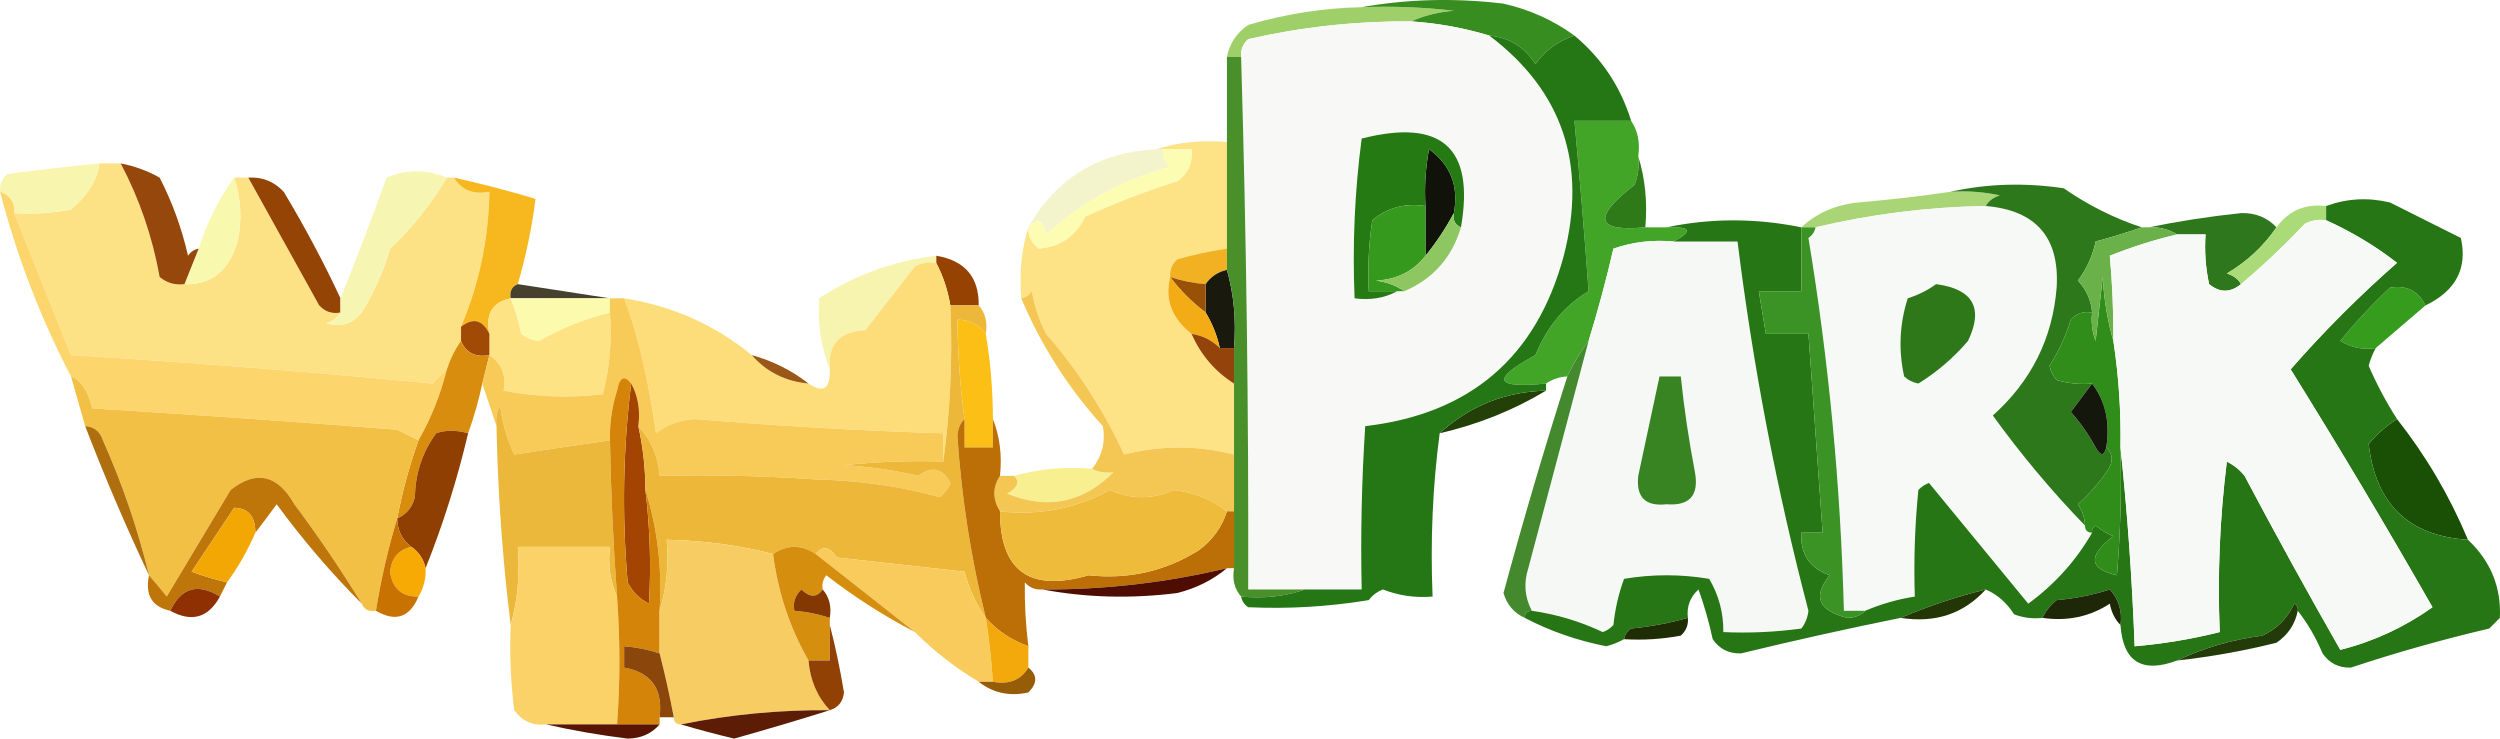 <?xml version="1.0" encoding="UTF-8"?> <svg xmlns="http://www.w3.org/2000/svg" width="1469" height="434" viewBox="0 0 1469 434" fill="none"><path fill-rule="evenodd" clip-rule="evenodd" d="M800.116 4.22C818.226 3.527 836.282 4.224 854.287 6.306C845.087 7.103 836.753 9.19 829.285 12.565C796.949 12.323 765.001 15.799 733.444 22.997C730.311 25.797 728.919 29.272 729.277 33.428C726.498 33.428 723.723 33.428 720.943 33.428C722.439 25.621 726.606 19.362 733.444 14.652C755.238 8.201 777.46 4.721 800.116 4.22Z" fill="#9ECF69"></path><path fill-rule="evenodd" clip-rule="evenodd" d="M800.116 4.222C827.148 -0.594 854.929 -1.29 883.456 2.135C898.837 5.624 912.725 11.883 925.126 20.912C915.917 23.837 908.275 29.403 902.208 37.602C895.661 27.492 886.636 21.93 875.122 20.912C860.183 16.393 844.907 13.614 829.285 12.567C836.752 9.191 845.086 7.105 854.287 6.308C836.282 4.226 818.226 3.529 800.116 4.222Z" fill="#378D20"></path><path fill-rule="evenodd" clip-rule="evenodd" d="M829.284 12.566C844.906 13.614 860.182 16.393 875.121 20.912C918.128 53.433 932.713 96.549 918.874 150.263C902.848 209.826 863.953 243.207 802.198 250.405C800.115 282.363 799.423 314.354 800.115 346.375C789.001 346.375 777.892 346.375 766.779 346.375C755.665 346.375 744.556 346.375 733.443 346.375C733.751 242.031 732.363 137.715 729.276 33.429C728.917 29.274 730.309 25.798 733.443 22.998C764.999 15.8 796.948 12.325 829.284 12.566Z" fill="#F8F9F7"></path><path fill-rule="evenodd" clip-rule="evenodd" d="M958.462 70.983C962.425 76.904 963.812 83.856 962.629 91.846C963.283 97.575 962.587 103.142 960.545 108.537C935.527 127.96 937.61 136.306 966.796 133.573C970.963 133.573 975.13 133.573 979.297 133.573C993.569 133.018 994.956 135.797 983.464 141.918C971.179 140.762 959.374 142.151 948.044 146.09C943.815 164.429 938.952 182.513 933.46 200.334C928.514 206.894 924.347 213.849 920.959 221.197C916.338 221.435 912.171 222.825 908.458 225.37C877.989 228.412 875.905 222.845 902.207 208.679C908.929 192.039 919.346 179.521 933.46 171.126C931.026 137.683 928.247 104.302 925.126 70.983C936.239 70.983 947.348 70.983 958.462 70.983Z" fill="#43A527"></path><path fill-rule="evenodd" clip-rule="evenodd" d="M679.275 87.675C692.297 83.59 706.186 82.196 720.945 83.502C720.945 104.365 720.945 125.228 720.945 146.091C711.136 147.502 701.414 149.588 691.776 152.35C688.643 155.15 687.251 158.626 687.609 162.782C684.292 175.796 688.459 186.92 700.11 196.163C705.665 208.651 713.999 218.39 725.112 225.371C725.112 239.278 725.112 253.19 725.112 267.097C703.581 261.631 682.05 261.631 660.524 267.097C648.656 241.294 633.376 217.647 614.687 196.163C610.632 188.268 607.853 179.923 606.353 171.127C604.757 173.447 602.673 174.836 600.102 175.3C598.798 160.52 600.19 146.613 604.269 133.574C604.107 138.814 606.19 142.987 610.52 146.091C623.208 144.873 632.238 138.614 637.605 127.315C655.202 119.203 673.258 112.247 691.776 106.452C698.181 101.82 700.956 95.561 700.11 87.675C694.556 87.675 688.997 87.675 683.442 87.675C682.055 87.675 680.663 87.675 679.275 87.675Z" fill="#FDE286"></path><path fill-rule="evenodd" clip-rule="evenodd" d="M854.289 125.227C849.485 134.14 843.93 142.485 837.621 150.263C837.621 140.528 837.621 130.789 837.621 121.055C836.938 109.843 837.634 98.715 839.705 87.674C852.393 96.933 857.252 109.451 854.289 125.227Z" fill="#11130B"></path><path fill-rule="evenodd" clip-rule="evenodd" d="M679.274 87.674C680.661 87.674 682.053 87.674 683.441 87.674C683.082 91.83 684.474 95.305 687.608 98.105C659.759 105.428 635.453 118.643 614.685 137.745C613.26 128.903 609.789 127.51 604.268 133.573C620.644 104.748 645.646 89.451 679.274 87.674Z" fill="#F3F3CC"></path><path fill-rule="evenodd" clip-rule="evenodd" d="M683.442 87.674C688.996 87.674 694.555 87.674 700.11 87.674C700.955 95.56 698.18 101.819 691.776 106.451C673.257 112.246 655.202 119.202 637.605 127.314C632.237 138.613 623.208 144.872 610.519 146.09C606.19 142.986 604.106 138.813 604.269 133.573C609.79 127.51 613.261 128.903 614.686 137.745C635.454 118.643 659.76 105.428 687.609 98.105C684.475 95.305 683.083 91.83 683.442 87.674Z" fill="#FDFCB3"></path><path fill-rule="evenodd" clip-rule="evenodd" d="M58.391 96.019C62.558 96.019 66.725 96.019 70.892 96.019C81.894 116.761 89.534 139.013 93.81 162.78C98.024 166.273 102.885 167.662 108.395 166.953C123.991 167.579 134.408 159.234 139.647 141.917C142.29 129.17 141.595 116.652 137.564 104.364C140.342 104.364 143.119 104.364 145.898 104.364C159.627 129.041 173.517 154.076 187.568 179.471C191.005 183.168 195.172 184.557 200.069 183.643C198.329 186.656 195.551 188.742 191.735 189.902C199.921 192.506 206.865 190.42 212.57 183.643C219.716 171.939 225.272 159.421 229.238 146.09C242.378 133.614 253.49 119.706 262.574 104.364C263.962 104.364 265.352 104.364 266.741 104.364C271.125 111.691 278.07 114.474 287.576 112.709C287.08 140.549 281.524 166.974 270.908 191.989C270.908 194.772 270.908 197.551 270.908 200.334C267.388 205.22 264.61 210.786 262.574 217.024C259.859 219.49 257.081 222.269 254.24 225.369C183.612 218.56 112.773 212.998 41.723 208.679C30.546 180.756 19.434 152.937 8.387 125.227C19.585 125.911 30.697 125.214 41.723 123.14C51.777 114.532 57.333 105.49 58.391 96.019Z" fill="#FDE285"></path><path fill-rule="evenodd" clip-rule="evenodd" d="M58.393 96.019C57.335 105.49 51.779 114.532 41.725 123.14C30.699 125.214 19.587 125.911 8.389 125.227C8.693 118.855 5.915 114.683 0.055 112.709C-0.303 108.553 1.087 105.077 4.222 102.277C22.274 99.845 40.331 97.758 58.393 96.019Z" fill="#F8F5AE"></path><path fill-rule="evenodd" clip-rule="evenodd" d="M145.897 104.366C154.163 103.878 161.108 106.661 166.732 112.711C179.01 133.136 190.122 153.999 200.068 175.3C200.068 178.084 200.068 180.863 200.068 183.646C195.172 184.56 191.005 183.17 187.567 179.473C173.517 154.079 159.627 129.043 145.897 104.366Z" fill="#944404"></path><path fill-rule="evenodd" clip-rule="evenodd" d="M962.628 91.847C966.707 104.886 968.099 118.793 966.795 133.573C937.609 136.306 935.525 127.961 960.544 108.537C962.586 103.142 963.282 97.576 962.628 91.847Z" fill="#2F7A18"></path><path fill-rule="evenodd" clip-rule="evenodd" d="M137.564 104.364C141.595 116.653 142.29 129.17 139.647 141.918C134.408 159.234 123.991 167.579 108.395 166.953C111.173 159.998 113.95 153.046 116.729 146.09C121.558 130.856 128.503 116.945 137.564 104.364Z" fill="#F9F8AF"></path><path fill-rule="evenodd" clip-rule="evenodd" d="M858.455 133.572C854.963 132.145 853.571 129.366 854.288 125.227C857.251 109.45 852.392 96.933 839.703 87.674C837.632 98.714 836.936 109.843 837.62 121.055C825.681 119.198 815.264 121.981 806.367 129.4C804.292 143.24 803.596 157.148 804.284 171.126C809.838 171.126 815.397 171.126 820.952 171.126C813.597 175.136 805.263 176.529 795.95 175.298C794.641 143.641 796.029 112.346 800.117 81.415C847.171 69.456 866.618 86.843 858.455 133.572Z" fill="#267A14"></path><path fill-rule="evenodd" clip-rule="evenodd" d="M1145.98 112.71C1155.8 112.029 1165.52 112.722 1175.15 114.796C1171.33 115.956 1168.55 118.042 1166.81 121.055C1132.96 121.61 1099.62 125.782 1066.8 133.573C1064.03 133.573 1061.25 133.573 1058.47 133.573C1067.5 125.182 1078.61 120.312 1091.81 118.969C1109.99 117.429 1128.04 115.343 1145.98 112.71Z" fill="#A9D576"></path><path fill-rule="evenodd" clip-rule="evenodd" d="M1166.81 121.055C1196.4 123.55 1210.29 139.548 1208.48 169.04C1206.08 198.878 1193.58 223.914 1170.98 244.147C1187.63 267.159 1205.68 288.718 1225.15 308.822C1225.15 311.605 1226.54 312.995 1229.32 312.995C1219.97 329.33 1207.47 343.242 1191.81 354.721C1172.37 331.074 1152.92 307.432 1133.48 283.786C1131.03 284.658 1128.95 286.052 1127.23 287.959C1125.15 308.776 1124.45 329.639 1125.14 350.548C1115.05 352.125 1105.33 354.908 1095.97 358.893C1091.81 358.893 1087.64 358.893 1083.47 358.893C1081.54 285.163 1074.6 212.143 1062.64 139.831C1064.95 138.233 1066.34 136.147 1066.8 133.573C1099.62 125.782 1132.95 121.61 1166.81 121.055Z" fill="#F7F9F7"></path><path fill-rule="evenodd" clip-rule="evenodd" d="M1337.66 133.573C1330.01 144.706 1320.29 153.744 1308.49 160.695C1312.31 161.855 1315.08 163.941 1316.82 166.954C1310.53 172.078 1304.28 172.078 1298.07 166.954C1296 157.315 1295.31 147.581 1295.99 137.746C1290.43 137.746 1284.88 137.746 1279.32 137.746C1274.29 134.683 1268.73 133.294 1262.65 133.573C1279.99 129.997 1298.04 127.214 1316.82 125.228C1325.22 124.965 1332.16 127.744 1337.66 133.573Z" fill="#2E771C"></path><path fill-rule="evenodd" clip-rule="evenodd" d="M837.62 121.053C837.62 130.788 837.62 140.527 837.62 150.262C830.448 159.416 820.722 164.286 808.451 164.866C814.943 165.742 820.497 167.828 825.119 171.125C823.731 171.125 822.339 171.125 820.952 171.125C815.397 171.125 809.838 171.125 804.284 171.125C803.596 157.146 804.292 143.239 806.367 129.399C815.264 121.98 825.681 119.197 837.62 121.053Z" fill="#35991E"></path><path fill-rule="evenodd" clip-rule="evenodd" d="M1366.83 121.054C1366.83 123.837 1366.83 126.616 1366.83 129.399C1362.44 128.777 1358.28 129.47 1354.33 131.485C1342.37 144.161 1329.87 155.982 1316.82 166.952C1315.08 163.94 1312.31 161.853 1308.49 160.693C1320.29 153.742 1330.01 144.704 1337.66 133.571C1344.8 123.766 1354.52 119.593 1366.83 121.054Z" fill="#ABDB79"></path><path fill-rule="evenodd" clip-rule="evenodd" d="M266.74 104.364C282.877 107.923 298.851 112.096 314.661 116.882C312.564 133.677 309.092 150.367 304.243 166.953C300.75 168.38 299.361 171.159 300.076 175.299C289.31 177.585 285.143 184.541 287.575 196.162C283.527 187.846 277.971 186.456 270.907 191.989C281.523 166.974 287.08 140.549 287.575 112.709C278.069 114.474 271.124 111.691 266.74 104.364Z" fill="#F7B71F"></path><path fill-rule="evenodd" clip-rule="evenodd" d="M983.464 141.916C995.965 141.916 1008.47 141.916 1020.97 141.916C1030.09 215.412 1043.98 287.74 1062.64 358.892C1062.19 362.822 1060.8 366.298 1058.47 369.323C1043.25 371.405 1027.98 372.098 1012.63 371.409C1012.77 360.148 1009.99 349.716 1004.3 340.115C987.631 337.332 970.963 337.332 954.295 340.115C951.111 348.748 949.028 357.79 948.044 367.237C946.319 369.144 944.236 370.537 941.794 371.409C928.514 365.134 914.621 360.961 900.124 358.892C895.911 350.955 895.215 342.61 898.04 333.856C909.862 289.288 921.667 244.779 933.46 200.333C938.952 182.511 943.815 164.427 948.044 146.089C959.374 142.15 971.179 140.76 983.464 141.916Z" fill="#F6F8F6"></path><path fill-rule="evenodd" clip-rule="evenodd" d="M70.892 96.019C78.981 97.558 86.62 100.341 93.81 104.364C101.272 118.939 106.828 134.235 110.478 150.262C112.072 147.942 114.156 146.553 116.729 146.09C113.95 153.046 111.173 159.997 108.395 166.953C102.885 167.662 98.024 166.273 93.81 162.78C89.534 139.013 81.894 116.761 70.892 96.019Z" fill="#96470C"></path><path fill-rule="evenodd" clip-rule="evenodd" d="M262.573 104.366C253.489 119.709 242.378 133.616 229.237 146.092C225.272 159.424 219.716 171.942 212.569 183.646C206.865 190.422 199.92 192.509 191.734 189.905C195.551 188.745 198.329 186.659 200.068 183.646C200.068 180.863 200.068 178.084 200.068 175.301C209.401 152.184 218.43 128.542 227.154 104.366C238.804 99.447 250.61 99.447 262.573 104.366Z" fill="#F7F5B2"></path><path fill-rule="evenodd" clip-rule="evenodd" d="M720.942 146.09C720.942 150.262 720.942 154.435 720.942 158.608C715.616 159.784 711.449 162.567 708.441 166.953C701.29 166.415 694.344 165.025 687.606 162.78C687.247 158.624 688.639 155.149 691.773 152.349C701.411 149.586 711.133 147.5 720.942 146.09Z" fill="#F1B123"></path><path fill-rule="evenodd" clip-rule="evenodd" d="M854.287 125.228C853.57 129.367 854.962 132.146 858.454 133.573C853.17 151.377 842.057 163.895 825.118 171.126C820.497 167.83 814.942 165.744 808.45 164.867C820.722 164.287 830.448 159.418 837.619 150.263C843.928 142.485 849.483 134.14 854.287 125.228Z" fill="#8EC761"></path><path fill-rule="evenodd" clip-rule="evenodd" d="M550.097 154.435C550.097 153.046 550.097 151.652 550.097 150.263C566.936 153.046 575.27 162.781 575.099 179.471C569.544 179.471 563.985 179.471 558.431 179.471C556.868 170.3 554.089 161.954 550.097 154.435Z" fill="#964203"></path><path fill-rule="evenodd" clip-rule="evenodd" d="M720.943 158.608C725.035 173.054 726.423 188.355 725.11 204.507C722.331 204.507 719.556 204.507 716.776 204.507C715.139 197.063 712.364 190.112 708.442 183.644C708.442 178.082 708.442 172.516 708.442 166.954C711.451 162.568 715.618 159.785 720.943 158.608Z" fill="#19190E"></path><path fill-rule="evenodd" clip-rule="evenodd" d="M687.607 162.78C694.345 165.025 701.292 166.415 708.442 166.953C708.442 172.515 708.442 178.081 708.442 183.643C700.371 177.576 693.429 170.621 687.607 162.78Z" fill="#995205"></path><path fill-rule="evenodd" clip-rule="evenodd" d="M304.243 166.953C322.3 169.736 340.358 172.515 358.414 175.298C338.966 175.298 319.522 175.298 300.076 175.298C299.361 171.159 300.75 168.38 304.243 166.953Z" fill="#46402F"></path><path fill-rule="evenodd" clip-rule="evenodd" d="M687.607 162.78C693.429 170.621 700.371 177.576 708.442 183.643C712.364 190.111 715.139 197.062 716.776 204.506C712.172 199.916 706.617 197.133 700.108 196.161C688.458 186.919 684.291 175.795 687.607 162.78Z" fill="#F3AC15"></path><path fill-rule="evenodd" clip-rule="evenodd" d="M1425.17 179.471C1415.44 187.816 1405.72 196.162 1396 204.507C1388.55 205.696 1381.6 204.307 1375.16 200.334C1384.12 189.273 1393.84 178.841 1404.33 169.04C1414.04 167.387 1420.98 170.867 1425.17 179.471Z" fill="#359C1D"></path><path fill-rule="evenodd" clip-rule="evenodd" d="M300.078 175.299C302.778 181.917 304.862 188.872 306.328 196.162C309.348 198.494 312.821 199.884 316.746 200.334C329.859 192.749 343.748 187.187 358.416 183.644C359.637 200.072 358.249 216.065 354.249 231.629C334.689 233.982 315.245 233.286 295.911 229.543C297.494 220.371 294.716 213.416 287.577 208.68C287.577 204.507 287.577 200.334 287.577 196.162C285.144 184.541 289.311 177.585 300.078 175.299Z" fill="#FEE385"></path><path fill-rule="evenodd" clip-rule="evenodd" d="M300.077 175.299C319.523 175.299 338.968 175.299 358.415 175.299C358.415 178.082 358.415 180.861 358.415 183.644C343.747 187.187 329.859 192.749 316.745 200.334C312.82 199.884 309.347 198.494 306.328 196.162C304.861 188.872 302.778 181.917 300.077 175.299Z" fill="#FCFAAD"></path><path fill-rule="evenodd" clip-rule="evenodd" d="M550.097 150.263C550.097 151.652 550.097 153.046 550.097 154.435C545.713 153.814 541.546 154.506 537.596 156.522C527.874 169.039 518.148 181.557 508.427 194.075C493.35 194.613 486.404 202.262 487.592 217.024C482.412 203.952 480.329 190.04 481.341 175.298C502.009 161.666 524.928 153.321 550.097 150.263Z" fill="#F6F4AF"></path><path fill-rule="evenodd" clip-rule="evenodd" d="M287.576 196.161C287.576 200.334 287.576 204.506 287.576 208.679C279.312 210.11 273.756 207.327 270.908 200.334C270.908 197.55 270.908 194.771 270.908 191.988C277.972 186.455 283.528 187.845 287.576 196.161Z" fill="#A14A06"></path><path fill-rule="evenodd" clip-rule="evenodd" d="M700.108 196.161C706.617 197.133 712.172 199.916 716.776 204.506C719.556 204.506 722.331 204.506 725.11 204.506C725.11 211.462 725.11 218.414 725.11 225.369C713.997 218.389 705.663 208.65 700.108 196.161Z" fill="#94440A"></path><path fill-rule="evenodd" clip-rule="evenodd" d="M720.943 33.43C723.723 33.43 726.498 33.43 729.277 33.43C732.365 137.716 733.753 242.031 733.444 346.375C744.558 346.375 755.667 346.375 766.78 346.375C755.167 350.452 742.666 351.841 729.277 350.548C725.385 346.091 723.994 340.529 725.11 333.857C725.11 322.729 725.11 311.605 725.11 300.477C725.11 289.348 725.11 278.224 725.11 267.096C725.11 253.188 725.11 239.277 725.11 225.37C725.11 218.414 725.11 211.462 725.11 204.507C726.423 188.354 725.035 173.053 720.943 158.608C720.943 154.435 720.943 150.263 720.943 146.09C720.943 125.227 720.943 104.364 720.943 83.501C720.943 66.811 720.943 50.12 720.943 33.43Z" fill="#4A902A"></path><path fill-rule="evenodd" clip-rule="evenodd" d="M0.053 112.709C5.913 114.683 8.691 118.855 8.387 125.227C19.434 152.937 30.546 180.756 41.723 208.679C112.773 212.998 183.612 218.56 254.24 225.369C257.081 222.269 259.859 219.49 262.574 217.024C258.909 231.778 253.353 245.686 245.906 258.75C241.849 256.718 237.682 254.632 233.405 252.491C173.714 247.86 113.988 243.687 54.224 239.973C51.706 229.655 47.539 223.396 41.723 221.197C23.806 186.89 9.916 150.726 0.053 112.709Z" fill="#FCD66C"></path><path fill-rule="evenodd" clip-rule="evenodd" d="M1145.98 112.711C1167.44 107.908 1189.66 107.215 1212.65 110.624C1227.03 120.609 1242.31 128.258 1258.49 133.574C1249.92 136.561 1240.89 139.344 1231.4 141.919C1229.63 150.327 1226.16 157.979 1220.98 164.868C1226.01 170.293 1228.79 176.552 1229.32 183.645C1224.42 182.731 1220.25 184.121 1216.82 187.818C1213.83 197.531 1209.66 206.573 1204.31 214.94C1204.92 218.161 1206.31 220.944 1208.48 223.285C1215.29 225.346 1222.24 226.039 1229.32 225.371C1225.25 230.858 1221.08 236.42 1216.82 242.062C1222.49 248.437 1227.35 255.393 1231.4 262.925C1234.28 268.09 1236.36 268.09 1237.65 262.925C1241.88 266.93 1241.88 271.8 1237.65 277.529C1232.85 284.43 1227.29 290.689 1220.98 296.305C1223.6 300.132 1224.99 304.304 1225.15 308.823C1205.68 288.72 1187.63 267.16 1170.98 244.148C1193.58 223.915 1206.08 198.879 1208.48 169.041C1210.29 139.549 1196.4 123.551 1166.81 121.056C1168.55 118.043 1171.33 115.957 1175.15 114.797C1165.52 112.723 1155.8 112.031 1145.98 112.711Z" fill="#2C781A"></path><path fill-rule="evenodd" clip-rule="evenodd" d="M579.266 196.162C582.024 212.71 583.412 229.401 583.433 246.233C583.433 251.795 583.433 257.361 583.433 262.923C577.878 262.923 572.319 262.923 566.765 262.923C566.765 257.361 566.765 251.795 566.765 246.233C564.152 226.868 562.764 207.398 562.598 187.816C569.677 187.929 575.236 190.712 579.266 196.162Z" fill="#FBBF15"></path><path fill-rule="evenodd" clip-rule="evenodd" d="M550.097 154.435C554.089 161.954 556.868 170.3 558.431 179.471C559.785 210.845 558.398 241.442 554.264 271.268C554.264 265.706 554.264 260.14 554.264 254.578C506.493 253.155 457.881 250.376 408.419 246.233C399.497 246.704 391.855 249.487 385.501 254.578C380.875 222.34 374.625 195.915 366.749 175.298C395.026 179.734 420.028 190.862 441.755 208.679C450.418 218.581 461.532 224.143 475.091 225.37C483.833 231.27 488 228.491 487.592 217.024C486.404 202.262 493.351 194.613 508.427 194.075C518.149 181.557 527.874 169.039 537.596 156.522C541.546 154.506 545.713 153.814 550.097 154.435Z" fill="#FDDD7A"></path><path fill-rule="evenodd" clip-rule="evenodd" d="M441.755 208.68C454.014 212.034 465.128 217.601 475.091 225.37C461.531 224.143 450.418 218.581 441.755 208.68Z" fill="#9A5717"></path><path fill-rule="evenodd" clip-rule="evenodd" d="M270.907 200.334C273.755 207.327 279.311 210.11 287.575 208.679C286.186 214.241 284.797 219.808 283.408 225.37C281.264 235.359 278.485 245.098 275.074 254.578C267.985 252.633 261.735 252.633 256.323 254.578C248.212 265.589 244.045 278.107 243.822 292.131C242.252 298.148 238.779 302.321 233.404 304.649C236.364 288.998 240.531 273.697 245.905 258.75C253.353 245.686 258.908 231.779 262.573 217.024C264.61 210.786 267.388 205.22 270.907 200.334Z" fill="#D88D0E"></path><path fill-rule="evenodd" clip-rule="evenodd" d="M908.458 229.542C889.219 241.083 868.384 249.429 845.953 254.578C863.496 238.501 884.331 230.155 908.458 229.542Z" fill="#224008"></path><path fill-rule="evenodd" clip-rule="evenodd" d="M245.906 258.751C240.531 273.697 236.364 288.998 233.405 304.649C228.106 322.108 223.939 340.187 220.904 358.893C216.772 359.611 213.993 358.217 212.57 354.721C200.403 334.826 187.207 315.356 172.983 296.304C162.982 278.833 150.481 276.05 135.48 287.959C122.979 308.822 110.478 329.685 97.977 350.548C94.428 346.079 90.955 341.907 87.56 338.03C80.99 310.921 71.961 284.492 60.474 258.751C58.737 253.51 55.265 250.727 50.057 250.406C47.279 240.671 44.501 230.932 41.723 221.197C47.539 223.396 51.706 229.655 54.224 239.974C113.988 243.688 173.714 247.86 233.405 252.492C237.682 254.632 241.849 256.719 245.906 258.751Z" fill="#F2C045"></path><path fill-rule="evenodd" clip-rule="evenodd" d="M358.414 175.299C361.194 175.299 363.969 175.299 366.748 175.299C374.624 195.916 380.874 222.341 385.5 254.578C391.854 249.488 399.497 246.705 408.418 246.233C457.88 250.377 506.493 253.156 554.263 254.578C554.263 260.14 554.263 265.707 554.263 271.269C534.766 270.576 515.322 271.273 495.925 273.355C510.88 274.219 525.465 276.305 539.679 279.614C547.513 273.647 553.763 275.041 558.43 283.787C557.147 287.158 555.063 289.941 552.18 292.132C529.728 285.827 505.417 282.347 479.257 281.7C448.73 279.614 418.173 278.921 387.583 279.614C386.721 268.177 382.554 258.442 375.082 250.406C376.311 241.08 374.92 232.735 370.915 225.37C366.865 220.15 364.085 221.54 362.581 229.543C359.568 239.065 358.177 248.803 358.414 258.751C339.65 261.417 320.9 264.2 302.16 267.096C297.81 257.854 295.032 248.119 293.826 237.888C291.814 241.844 291.119 246.016 291.742 250.406C288.964 242.061 286.186 233.715 283.408 225.37C284.797 219.808 286.186 214.242 287.575 208.68C294.714 213.416 297.492 220.371 295.909 229.543C315.243 233.286 334.687 233.982 354.247 231.629C358.247 216.065 359.635 200.072 358.414 183.644C358.414 180.861 358.414 178.082 358.414 175.299Z" fill="#F8CA58"></path><path fill-rule="evenodd" clip-rule="evenodd" d="M975.131 221.197C979.298 221.197 983.465 221.197 987.632 221.197C989.59 240.057 992.37 258.834 995.966 277.527C998.383 291.097 992.828 297.356 979.298 296.304C966.797 297.694 961.242 292.132 962.63 279.614C966.818 259.969 970.985 240.496 975.131 221.197Z" fill="#388423"></path><path fill-rule="evenodd" clip-rule="evenodd" d="M595.934 279.612C610.36 275.514 625.64 274.125 641.771 275.439C644.817 277.283 648.984 277.98 654.272 277.525C636.258 295.526 615.423 299.699 591.767 290.043C598.013 286.547 599.401 283.071 595.934 279.612Z" fill="#F8EF91"></path><path fill-rule="evenodd" clip-rule="evenodd" d="M725.109 267.096C725.109 278.224 725.109 289.348 725.109 300.477C723.722 300.477 722.33 300.477 720.942 300.477C712.358 293.575 701.941 289.403 689.69 287.959C677.189 293.521 664.688 293.521 652.187 287.959C632.344 298.812 610.817 302.985 587.598 300.477C583.173 293.241 583.173 286.286 587.598 279.614C590.378 279.614 593.153 279.614 595.932 279.614C599.399 283.073 598.012 286.549 591.765 290.045C615.421 299.701 636.256 295.528 654.27 277.527C648.982 277.982 644.815 277.285 641.769 275.441C647.641 267.91 649.724 259.564 648.02 250.405C627.714 228.019 611.742 202.984 600.099 175.299C602.67 174.835 604.754 173.446 606.35 171.126C607.85 179.922 610.629 188.267 614.684 196.162C633.373 217.646 648.653 241.293 660.521 267.096C682.047 261.63 703.578 261.63 725.109 267.096Z" fill="#F4C653"></path><path fill-rule="evenodd" clip-rule="evenodd" d="M275.074 254.577C268.598 282.008 260.264 308.437 250.072 333.857C248.896 328.524 246.118 324.352 241.738 321.339C236.295 317.304 233.517 311.738 233.404 304.649C238.779 302.32 242.252 298.148 243.822 292.131C244.045 278.107 248.212 265.589 256.323 254.577C261.735 252.633 267.985 252.633 275.074 254.577Z" fill="#903F03"></path><path fill-rule="evenodd" clip-rule="evenodd" d="M370.914 225.37C374.918 232.735 376.31 241.08 375.081 250.406C377.827 262.736 379.214 275.254 379.248 287.959C381.948 310.191 382.644 332.448 381.331 354.721C375.777 351.938 371.61 347.765 368.83 342.203C365.397 302.526 366.088 263.579 370.914 225.37Z" fill="#A34402"></path><path fill-rule="evenodd" clip-rule="evenodd" d="M558.431 179.471C563.985 179.471 569.544 179.471 575.099 179.471C578.991 183.927 580.383 189.489 579.266 196.161C575.236 190.712 569.678 187.929 562.598 187.816C562.765 207.398 564.152 226.867 566.765 246.232C564.102 248.723 562.715 252.199 562.598 256.664C565.044 292.678 570.599 328.145 579.266 363.065C573.565 355.062 569.398 346.02 566.765 335.943C541.763 333.16 516.761 330.381 491.759 327.598C487.579 321.147 483.412 320.451 479.258 325.512C470.924 319.95 462.59 319.95 454.256 325.512C434.296 320.401 413.461 317.617 391.751 317.167C393.055 331.946 391.663 345.853 387.584 358.893C389.134 334.149 386.355 310.503 379.25 287.958C379.217 275.253 377.829 262.735 375.083 250.405C382.554 258.441 386.721 268.176 387.584 279.613C418.174 278.921 448.731 279.613 479.258 281.7C505.418 282.346 529.729 285.826 552.18 292.131C555.064 289.94 557.147 287.157 558.431 283.786C553.764 275.04 547.513 273.646 539.679 279.613C525.466 276.304 510.881 274.218 495.926 273.354C515.323 271.272 534.766 270.575 554.264 271.268C558.398 241.442 559.785 210.845 558.431 179.471Z" fill="#EDB839"></path><path fill-rule="evenodd" clip-rule="evenodd" d="M50.057 250.405C55.265 250.727 58.737 253.51 60.474 258.75C71.961 284.491 80.99 310.921 87.56 338.03C74.074 309.59 61.573 280.381 50.057 250.405Z" fill="#AF6F0E"></path><path fill-rule="evenodd" clip-rule="evenodd" d="M566.765 246.232C566.765 251.795 566.765 257.361 566.765 262.923C572.319 262.923 577.878 262.923 583.433 262.923C583.433 257.361 583.433 251.795 583.433 246.232C587.487 256.447 588.875 267.575 587.6 279.613C583.174 286.285 583.174 293.241 587.6 300.476C587.595 335.555 604.959 348.073 639.687 338.03C663.026 340.554 684.557 335.689 704.276 323.426C712.46 317.371 718.014 309.723 720.944 300.476C722.331 300.476 723.723 300.476 725.111 300.476C725.111 311.605 725.111 322.729 725.111 333.857C723.723 333.857 722.331 333.857 720.944 333.857C685.412 342.357 649.296 346.529 612.602 346.375C608.451 346.734 604.98 345.34 602.184 342.202C602.001 354.616 602.697 367.134 604.268 379.756C594.342 376.205 586.008 370.643 579.266 363.065C570.598 328.145 565.044 292.678 562.598 256.664C562.714 252.199 564.102 248.723 566.765 246.232Z" fill="#BC6F07"></path><path fill-rule="evenodd" clip-rule="evenodd" d="M720.944 300.477C718.014 309.723 712.46 317.372 704.276 323.426C684.557 335.689 663.026 340.555 639.687 338.03C604.959 348.074 587.595 335.556 587.6 300.477C610.818 302.985 632.345 298.812 652.188 287.959C664.689 293.521 677.19 293.521 689.691 287.959C701.942 289.403 712.359 293.575 720.944 300.477Z" fill="#EFBB3B"></path><path fill-rule="evenodd" clip-rule="evenodd" d="M1408.5 246.232C1425.58 267.917 1439.47 291.564 1450.17 317.167C1415.33 314.972 1395.88 296.195 1391.83 260.837C1396.77 254.945 1402.33 250.075 1408.5 246.232Z" fill="#1A5006"></path><path fill-rule="evenodd" clip-rule="evenodd" d="M358.416 258.751C358.954 289.399 360.341 319.996 362.583 350.548C358.55 341.756 357.158 332.018 358.416 321.34C340.361 321.34 322.302 321.34 304.245 321.34C305.558 337.492 304.169 352.793 300.078 367.239C295.286 328.659 292.509 289.716 291.744 250.406C291.121 246.016 291.816 241.843 293.828 237.888C295.034 248.119 297.812 257.854 302.162 267.096C320.902 264.2 339.652 261.417 358.416 258.751Z" fill="#EBB83B"></path><path fill-rule="evenodd" clip-rule="evenodd" d="M875.122 20.912C886.636 21.93 895.661 27.492 902.208 37.602C908.275 29.403 915.917 23.837 925.126 20.912C941.111 34.173 952.22 50.863 958.462 70.983C947.349 70.983 936.24 70.983 925.126 70.983C928.247 104.302 931.027 137.683 933.46 171.126C919.347 179.521 908.929 192.039 902.208 208.679C875.906 222.845 877.989 228.412 908.458 225.37C908.458 226.759 908.458 228.153 908.458 229.542C884.331 230.156 863.496 238.501 845.953 254.578C841.82 285.798 840.432 317.785 841.786 350.548C831.702 351.416 821.981 350.022 812.617 346.375C809.25 347.661 806.471 349.747 804.283 352.634C780.723 356.498 757.113 357.888 733.444 356.807C731.127 355.209 729.74 353.123 729.277 350.548C742.666 351.842 755.167 350.452 766.78 346.375C777.894 346.375 789.003 346.375 800.116 346.375C799.425 314.355 800.116 282.363 802.2 250.405C863.955 243.208 902.849 209.827 918.876 150.263C932.714 96.549 918.13 53.433 875.122 20.912Z" fill="#247714"></path><path fill-rule="evenodd" clip-rule="evenodd" d="M241.738 321.34C246.118 324.352 248.896 328.525 250.072 333.858C250.353 339.945 248.964 345.508 245.905 350.548C236.117 350.723 230.562 345.854 229.237 335.944C230.102 327.807 234.269 322.942 241.738 321.34Z" fill="#F7A904"></path><path fill-rule="evenodd" clip-rule="evenodd" d="M933.46 200.334C921.667 244.781 909.862 289.29 898.041 333.857C895.215 342.612 895.911 350.957 900.124 358.893C897.345 358.893 895.957 360.283 895.957 363.066C889.615 360.182 885.448 355.313 883.456 348.462C895.007 305.792 907.508 263.37 920.959 221.197C924.347 213.849 928.514 206.893 933.46 200.334Z" fill="#44892E"></path><path fill-rule="evenodd" clip-rule="evenodd" d="M233.404 304.649C233.517 311.739 236.295 317.305 241.738 321.34C234.269 322.942 230.102 327.807 229.237 335.944C230.562 345.854 236.117 350.723 245.905 350.548C240.768 362.853 232.434 365.636 220.903 358.893C223.939 340.188 228.106 322.108 233.404 304.649Z" fill="#C87202"></path><path fill-rule="evenodd" clip-rule="evenodd" d="M720.943 333.857C712.639 340.796 702.917 345.666 691.775 348.462C664.631 351.883 638.241 351.186 612.602 346.375C649.296 346.53 685.411 342.357 720.943 333.857Z" fill="#4F0D02"></path><path fill-rule="evenodd" clip-rule="evenodd" d="M212.571 354.719C194.56 336.664 177.892 317.191 162.567 296.303C158.314 302.149 154.147 307.715 150.066 312.993C149.976 303.396 145.809 298.527 137.565 298.389C129.231 310.907 120.897 323.425 112.563 335.943C119.457 338.48 126.402 340.566 133.398 342.201C132.009 344.985 130.62 347.764 129.231 350.547C116.223 342.477 106.5 345.26 100.062 358.892C89.296 356.605 85.129 349.65 87.561 338.029C90.957 341.905 94.429 346.078 97.979 350.547C110.48 329.684 122.981 308.821 135.482 287.958C150.483 276.049 162.984 278.832 172.985 296.303C187.209 315.355 200.404 334.824 212.571 354.719Z" fill="#BE750A"></path><path fill-rule="evenodd" clip-rule="evenodd" d="M150.065 312.995C145.562 323.41 140.006 333.148 133.397 342.203C126.401 340.567 119.456 338.481 112.562 335.944C120.896 323.426 129.23 310.908 137.564 298.391C145.807 298.528 149.974 303.398 150.065 312.995Z" fill="#F3A705"></path><path fill-rule="evenodd" clip-rule="evenodd" d="M479.258 325.512C483.412 320.45 487.579 321.147 491.759 327.598C516.761 330.381 541.763 333.16 566.765 335.943C569.398 346.02 573.565 355.062 579.266 363.065C581.195 375.508 582.583 388.026 583.433 400.619C580.653 400.619 577.878 400.619 575.099 400.619C561.306 392.349 548.805 382.614 537.596 371.41C518.311 356.155 498.868 340.859 479.258 325.512Z" fill="#F8CB5C"></path><path fill-rule="evenodd" clip-rule="evenodd" d="M129.23 350.549C122.382 363.046 112.659 365.825 100.061 358.895C106.499 345.263 116.221 342.48 129.23 350.549Z" fill="#8E3002"></path><path fill-rule="evenodd" clip-rule="evenodd" d="M362.583 350.548C364.421 375.976 364.421 401.012 362.583 425.655C348.694 425.655 334.802 425.655 320.913 425.655C313.036 426.502 306.785 423.723 302.161 417.31C300.083 400.678 299.388 383.987 300.078 367.239C304.168 352.793 305.558 337.492 304.245 321.34C322.302 321.34 340.36 321.34 358.416 321.34C357.158 332.018 358.549 341.756 362.583 350.548Z" fill="#FBD267"></path><path fill-rule="evenodd" clip-rule="evenodd" d="M370.918 225.369C366.092 263.578 365.4 302.525 368.834 342.202C371.613 347.764 375.78 351.937 381.335 354.72C382.648 332.446 381.952 310.19 379.252 287.958C386.356 310.503 389.136 334.149 387.586 358.892C387.586 367.238 387.586 375.583 387.586 383.928C380.848 381.683 373.901 380.294 366.751 379.755C366.751 383.928 366.751 388.101 366.751 392.273C382.677 395.111 389.623 404.845 387.586 421.482C387.586 422.871 387.586 424.265 387.586 425.654C379.252 425.654 370.918 425.654 362.584 425.654C364.421 401.011 364.421 375.975 362.584 350.547C360.342 319.995 358.954 289.398 358.417 258.75C358.179 248.802 359.571 239.064 362.584 229.542C364.088 221.539 366.867 220.149 370.918 225.369Z" fill="#D5840A"></path><path fill-rule="evenodd" clip-rule="evenodd" d="M454.256 325.512C457.156 348.132 464.103 368.995 475.091 388.101C475.991 399.601 480.158 409.34 487.592 417.31C458.031 417.093 428.862 419.872 400.085 425.655C397.306 425.655 395.918 424.265 395.918 421.482C393.468 408.505 390.688 395.988 387.584 383.929C387.584 375.583 387.584 367.238 387.584 358.893C391.663 345.854 393.055 331.946 391.751 317.167C413.461 317.618 434.296 320.401 454.256 325.512Z" fill="#F7CD63"></path><path fill-rule="evenodd" clip-rule="evenodd" d="M479.258 325.511C498.868 340.858 518.311 356.155 537.596 371.41C519.411 361.934 502.047 350.806 485.508 338.029C483.575 340.508 482.879 343.291 483.425 346.374C480.037 351.185 475.87 351.185 470.924 346.374C467.232 349.817 465.844 353.989 466.757 358.892C473.907 359.431 480.854 360.82 487.592 363.065C487.592 364.454 487.592 365.848 487.592 367.237C487.592 374.193 487.592 381.145 487.592 388.101C483.425 388.101 479.258 388.101 475.091 388.101C464.102 368.994 457.156 348.131 454.256 325.511C462.59 319.949 470.924 319.949 479.258 325.511Z" fill="#D68E0F"></path><path fill-rule="evenodd" clip-rule="evenodd" d="M483.424 346.375C487.316 350.831 488.708 356.393 487.591 363.065C480.853 360.821 473.906 359.431 466.756 358.893C465.843 353.99 467.231 349.817 470.923 346.375C475.869 351.186 480.036 351.186 483.424 346.375Z" fill="#833802"></path><path fill-rule="evenodd" clip-rule="evenodd" d="M1425.17 179.47C1420.98 170.866 1414.04 167.386 1404.33 169.039C1393.84 178.84 1384.12 189.272 1375.16 200.333C1381.6 204.306 1388.55 205.695 1396 204.506C1394.23 207.698 1392.84 211.174 1391.83 214.937C1396.6 225.924 1402.15 236.355 1408.5 246.232C1402.33 250.075 1396.77 254.944 1391.83 260.836C1395.88 296.195 1415.33 314.971 1450.17 317.166C1463.54 329.763 1469.79 345.064 1468.92 363.065C1466.84 365.151 1464.75 367.238 1462.67 369.324C1435.19 375.771 1408.11 383.423 1381.41 392.273C1374.28 392.528 1368.73 389.745 1364.74 383.928C1360.82 374.636 1355.96 366.29 1350.16 358.892C1350.43 357.065 1349.74 355.671 1348.08 354.72C1344.2 363.282 1337.95 369.541 1329.32 373.496C1311.43 375.871 1294.76 380.74 1279.32 388.101C1258.62 395.837 1247.51 388.885 1245.98 367.238C1247.11 359.189 1245.02 352.237 1239.73 346.374C1229.71 349.604 1219.3 351.69 1208.48 352.633C1204.81 355.588 1202.04 359.068 1200.15 363.065C1194.43 363.72 1188.87 363.023 1183.48 360.979C1179.18 354.19 1173.62 349.325 1166.81 346.374C1149.32 350.722 1132.65 356.284 1116.81 363.065C1085.27 369.453 1054.02 376.405 1023.05 383.928C1015.92 384.182 1010.37 381.399 1006.38 375.583C1004.25 365.66 1001.47 355.921 998.048 346.374C993.098 350.81 991.015 356.376 991.798 363.065C981.051 366.103 969.938 368.189 958.462 369.324C956.145 370.922 954.758 373.008 954.295 375.583C951.107 377.348 947.636 378.741 943.877 379.755C926.634 376.355 910.662 370.788 895.957 363.065C895.957 360.282 897.345 358.892 900.124 358.892C914.621 360.962 928.514 365.135 941.794 371.41C944.236 370.538 946.319 369.144 948.044 367.238C949.028 357.791 951.111 348.749 954.295 340.116C970.963 337.332 987.631 337.332 1004.3 340.116C1010 349.717 1012.77 360.148 1012.63 371.41C1027.98 372.099 1043.25 371.406 1058.47 369.324C1060.8 366.299 1062.19 362.823 1062.64 358.892C1043.98 287.741 1030.09 215.413 1020.97 141.917C1008.47 141.917 995.965 141.917 983.464 141.917C994.957 135.796 993.569 133.017 979.297 133.572C1005.27 128.118 1031.67 128.118 1058.47 133.572C1058.47 146.089 1058.47 158.607 1058.47 171.125C1050.14 171.125 1041.8 171.125 1033.47 171.125C1034.86 179.47 1036.25 187.815 1037.63 196.161C1045.97 196.161 1054.3 196.161 1062.64 196.161C1065.42 235.104 1068.19 274.051 1070.97 312.994C1066.8 312.994 1062.64 312.994 1058.47 312.994C1057.76 325.461 1063.31 333.807 1075.14 338.029C1064.94 350.451 1068.41 358.796 1085.56 363.065C1090.01 362.948 1093.49 361.559 1095.97 358.892C1105.33 354.907 1115.05 352.124 1125.14 350.547C1124.45 329.638 1125.15 308.775 1127.23 287.958C1128.95 286.051 1131.03 284.657 1133.48 283.785C1152.92 307.432 1172.37 331.074 1191.81 354.72C1207.47 343.241 1219.97 329.329 1229.32 312.994C1229.05 311.166 1229.74 309.772 1231.4 308.821C1234.53 311.433 1238 313.519 1241.82 315.08C1226.7 326.596 1227.39 334.249 1243.9 338.029C1245.98 313.031 1246.68 287.996 1245.98 262.922C1250.05 301.143 1252.83 340.091 1254.32 379.755C1271.22 378.303 1287.89 375.524 1304.32 371.41C1302.94 337.912 1304.33 304.532 1308.49 271.268C1312.57 273.258 1316.04 276.037 1318.91 279.613C1337.13 314.024 1355.88 348.102 1375.16 381.842C1394.61 376.976 1412.67 368.631 1429.33 356.806C1402.45 309.71 1374.67 263.114 1345.99 217.024C1365.55 194.659 1386.39 173.795 1408.5 154.435C1395.8 144.596 1381.92 136.25 1366.83 129.399C1366.83 126.616 1366.83 123.837 1366.83 121.054C1378.95 116.593 1391.45 115.896 1404.33 118.967C1418.35 125.986 1432.24 132.941 1446 139.83C1450 157.706 1443.05 170.921 1425.17 179.47Z" fill="#277615"></path><path fill-rule="evenodd" clip-rule="evenodd" d="M1245.99 367.238C1242.79 364.054 1240.7 359.882 1239.73 354.72C1227.96 362.398 1214.76 365.177 1200.15 363.065C1202.04 359.068 1204.81 355.588 1208.48 352.634C1219.3 351.691 1229.71 349.605 1239.73 346.375C1245.02 352.238 1247.11 359.189 1245.99 367.238Z" fill="#1E2707"></path><path fill-rule="evenodd" clip-rule="evenodd" d="M1166.81 346.375C1153.89 360.67 1137.23 366.237 1116.81 363.065C1132.66 356.285 1149.32 350.723 1166.81 346.375Z" fill="#223606"></path><path fill-rule="evenodd" clip-rule="evenodd" d="M1058.47 133.572C1061.25 133.572 1064.02 133.572 1066.8 133.572C1066.34 136.147 1064.95 138.233 1062.64 139.831C1074.6 212.142 1081.54 285.163 1083.47 358.893C1087.64 358.893 1091.81 358.893 1095.97 358.893C1093.49 361.559 1090.01 362.949 1085.56 363.066C1068.41 358.797 1064.94 350.452 1075.14 338.03C1063.31 333.807 1057.76 325.462 1058.47 312.994C1062.64 312.994 1066.8 312.994 1070.97 312.994C1068.19 274.051 1065.42 235.104 1062.64 196.161C1054.3 196.161 1045.97 196.161 1037.63 196.161C1036.25 187.816 1034.86 179.471 1033.47 171.126C1041.8 171.126 1050.14 171.126 1058.47 171.126C1058.47 158.608 1058.47 146.09 1058.47 133.572Z" fill="#3B9225"></path><path fill-rule="evenodd" clip-rule="evenodd" d="M1241.82 200.334C1244.96 221.042 1246.35 241.905 1245.99 262.923C1246.68 287.996 1245.98 313.032 1243.9 338.03C1227.39 334.249 1226.7 326.597 1241.82 315.08C1238 313.52 1234.53 311.434 1231.4 308.821C1229.74 309.773 1229.05 311.167 1229.32 312.994C1226.54 312.994 1225.15 311.605 1225.15 308.821C1224.99 304.303 1223.6 300.13 1220.98 296.304C1227.29 290.687 1232.85 284.428 1237.65 277.527C1241.88 271.798 1241.88 266.929 1237.65 262.923C1239.96 248.269 1237.18 235.751 1229.32 225.369C1222.24 226.037 1215.29 225.344 1208.48 223.283C1206.31 220.942 1204.92 218.159 1204.32 214.938C1209.66 206.572 1213.83 197.53 1216.82 187.816C1220.25 184.119 1224.42 182.73 1229.32 183.643C1228.66 189.372 1229.36 194.939 1231.4 200.334C1232.79 187.816 1234.18 175.298 1235.57 162.78C1236.32 176.112 1238.41 188.63 1241.82 200.334Z" fill="#308D19"></path><path fill-rule="evenodd" clip-rule="evenodd" d="M1229.32 225.37C1237.18 235.752 1239.96 248.269 1237.65 262.924C1236.36 268.089 1234.28 268.089 1231.4 262.924C1227.35 255.392 1222.49 248.436 1216.82 242.061C1221.08 236.419 1225.25 230.857 1229.32 225.37Z" fill="#14180C"></path><path fill-rule="evenodd" clip-rule="evenodd" d="M1137.64 166.953C1159.43 169.899 1165.68 181.023 1156.4 200.334C1147.85 210.298 1138.13 218.643 1127.23 225.37C1124.01 224.765 1121.23 223.375 1118.89 221.197C1115.46 205.712 1116.15 190.412 1120.98 175.298C1127.34 173.237 1132.89 170.454 1137.64 166.953Z" fill="#2F781A"></path><path fill-rule="evenodd" clip-rule="evenodd" d="M1258.49 133.57C1259.87 133.57 1261.27 133.57 1262.65 133.57C1268.73 133.291 1274.29 134.68 1279.32 137.743C1266.22 140.801 1253.02 144.974 1239.73 150.261C1241.21 166.588 1241.9 183.279 1241.82 200.332C1238.41 188.628 1236.32 176.11 1235.57 162.779C1234.18 175.296 1232.79 187.814 1231.4 200.332C1229.36 194.937 1228.66 189.371 1229.32 183.642C1228.79 176.548 1226.01 170.289 1220.98 164.865C1226.16 157.976 1229.63 150.323 1231.4 141.915C1240.89 139.341 1249.92 136.558 1258.49 133.57Z" fill="#6BB149"></path><path fill-rule="evenodd" clip-rule="evenodd" d="M1366.83 129.4C1381.92 136.252 1395.81 144.597 1408.5 154.436C1386.39 173.797 1365.55 194.66 1345.99 217.025C1374.67 263.116 1402.45 309.711 1429.33 356.807C1412.67 368.632 1394.61 376.978 1375.16 381.843C1355.88 348.103 1337.13 314.025 1318.91 279.614C1316.04 276.038 1312.57 273.259 1308.49 271.269C1304.33 304.533 1302.94 337.914 1304.32 371.411C1287.89 375.526 1271.22 378.304 1254.32 379.757C1252.83 340.092 1250.05 301.145 1245.98 262.924C1246.35 241.906 1244.96 221.043 1241.82 200.334C1241.9 183.281 1241.21 166.591 1239.73 150.263C1253.02 144.976 1266.22 140.804 1279.32 137.745C1284.88 137.745 1290.43 137.745 1295.99 137.745C1295.31 147.58 1296 157.315 1298.07 166.954C1304.28 172.078 1310.53 172.078 1316.82 166.954C1329.87 155.984 1342.37 144.163 1354.33 131.486C1358.28 129.471 1362.44 128.778 1366.83 129.4Z" fill="#F7F9F6"></path><path fill-rule="evenodd" clip-rule="evenodd" d="M991.798 363.065C992.156 367.221 990.764 370.697 987.631 373.497C976.605 375.571 965.492 376.268 954.295 375.583C954.757 373.009 956.145 370.922 958.462 369.324C969.938 368.189 981.051 366.103 991.798 363.065Z" fill="#1F2D05"></path><path fill-rule="evenodd" clip-rule="evenodd" d="M579.266 363.065C586.008 370.643 594.342 376.205 604.268 379.756C604.268 383.928 604.268 388.101 604.268 392.274C599.884 399.601 592.938 402.384 583.433 400.619C582.583 388.026 581.195 375.508 579.266 363.065Z" fill="#F3A90B"></path><path fill-rule="evenodd" clip-rule="evenodd" d="M1350.16 358.893C1348.66 366.7 1344.5 372.959 1337.66 377.67C1318.38 382.477 1298.94 385.953 1279.32 388.102C1294.76 380.741 1311.43 375.872 1329.33 373.497C1337.95 369.542 1344.2 363.283 1348.08 354.721C1349.74 355.672 1350.43 357.066 1350.16 358.893Z" fill="#233B09"></path><path fill-rule="evenodd" clip-rule="evenodd" d="M387.584 383.928C390.688 395.987 393.468 408.505 395.918 421.482C393.139 421.482 390.363 421.482 387.584 421.482C389.622 404.846 382.675 395.111 366.749 392.274C366.749 388.101 366.749 383.928 366.749 379.756C373.9 380.294 380.846 381.684 387.584 383.928Z" fill="#8B460B"></path><path fill-rule="evenodd" clip-rule="evenodd" d="M487.592 367.238C490.855 379.794 493.634 393.008 495.926 406.878C495.347 412.307 492.571 415.782 487.592 417.31C480.158 409.34 475.991 399.601 475.091 388.101C479.258 388.101 483.425 388.101 487.592 388.101C487.592 381.146 487.592 374.194 487.592 367.238Z" fill="#924105"></path><path fill-rule="evenodd" clip-rule="evenodd" d="M604.268 392.273C609.647 396.621 609.647 401.487 604.268 406.878C593.271 409.331 583.545 407.245 575.099 400.619C577.878 400.619 580.653 400.619 583.433 400.619C592.938 402.384 599.884 399.601 604.268 392.273Z" fill="#965C07"></path><path fill-rule="evenodd" clip-rule="evenodd" d="M487.592 417.309C469.295 423.063 450.543 428.625 431.337 433.999C420.474 431.4 410.057 428.616 400.085 425.654C428.862 419.871 458.031 417.092 487.592 417.309Z" fill="#5C1C06"></path><path fill-rule="evenodd" clip-rule="evenodd" d="M320.912 425.654C334.801 425.654 348.693 425.654 362.582 425.654C370.916 425.654 379.25 425.654 387.584 425.654C382.9 431.116 376.65 433.895 368.833 434C352.144 431.947 336.172 429.163 320.912 425.654Z" fill="#591503"></path></svg> 
